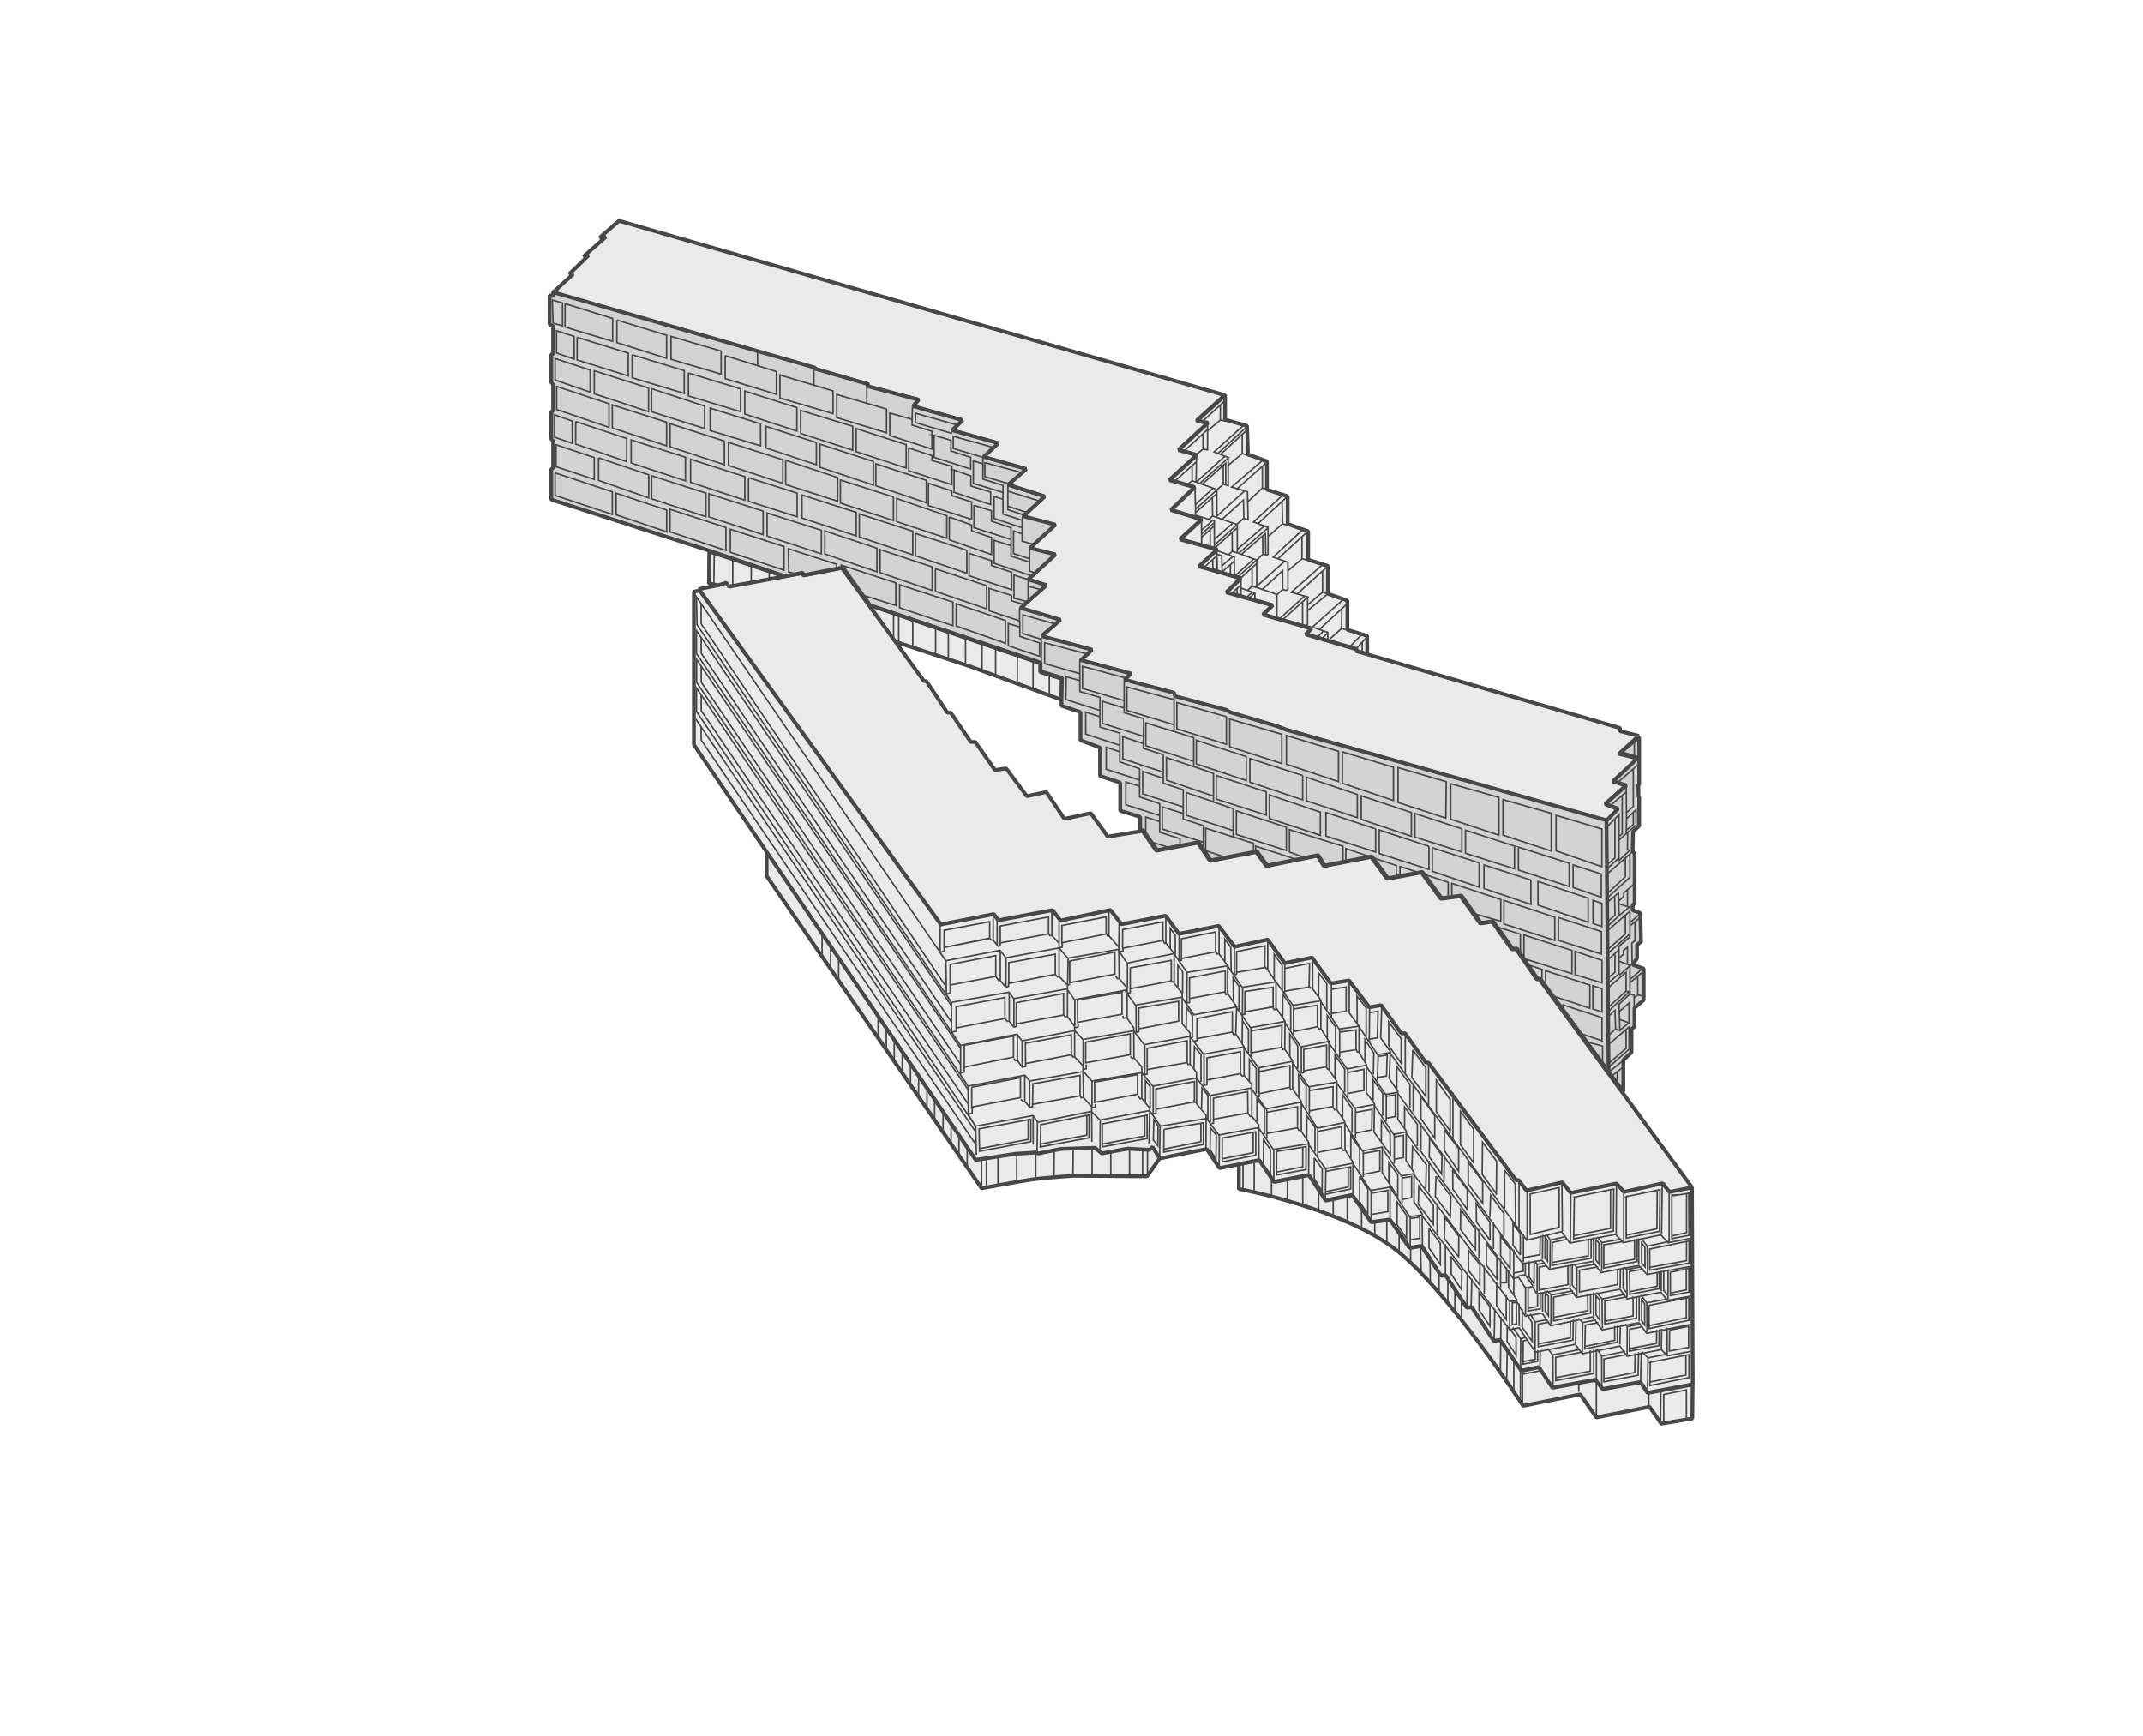 <svg id="Project 6" xmlns="http://www.w3.org/2000/svg" viewBox="0 0 283.46 229.61"><defs><style>.n{stroke:#474747;fill:#d3d3d3;stroke-linejoin:bevel;stroke-width:.5px}</style></defs><path d="m114.95 80 22.66 7.73v1.16l2.83.86-.05 2.79-12.2-4.45-9.75-3.22-3.49-4.86Zm-11.15-3.76-9.35-3.1-.63-.21-.04 4.22 1.22.26 1.09-.33.34.51 7.37-1.35Zm3.96-27.59.07.16 7.01 2.02-.13.26 6.78 1.79-.75.85 6.55 1.86-1.37 1.34 6.09 1.7-1.93 1.81 5.62 1.61-2.4 2.08 4.84 1.54-2.84 2.62 4.26 1.12-3.38 3.08 3.38.86-3.6 3.3 2.4.76-3.4 3.01 5.26 1.57-2.49 2.15 6.68 1.81-1.49 1.37 6.63 1.79-.86.81 6.55 1.74.12.44 6.82 1.83.34.34 6.82 1.93.65.26 42.44 12.23 1.65-1.63-1.77-.71 2.75-2.45-1.73-.55 3.42-3-2.61-.65 2.61-2.38-2.48-.62v-.42l-34.88-10.17.13-.21-6.8-1.99.75-.77-6.42-1.85 1.28-1.22-6.11-1.72 1.9-1.85-5.52-1.59 2.4-2.22-4.92-1.35 2.87-2.63-4.07-1.25 3.15-3.01-3.35-.95 3.63-3.3-2.43-.68 3.89-3.57-1.46-.29 3.74-3.38-80.17-23.07-2.56 2.23.82-.1-2.97 2.61.68-.16-2.54 2.45h.52l-2.71 2.48 34.63 9.98Zm50.55 6.97 1.46.29-3.89 3.57 2.43.68-3.63 3.3 3.35.95-3.15 3.01 4.07 1.25-2.87 2.63 4.92 1.35-2.4 2.22 5.52 1.59-1.9 1.85 6.11 1.72-1.28 1.22 6.42 1.85-.75.77 6.8 1.99-.13.21 1.45.42V84.1l-2.62-.81v-3.86l-2.58-.9v-3.68l-2.61-.83v-3.75l-2.71-.98v-3.65l-2.74-.88v-3.75l-2.51-.91-.13-3.78-2.9-.82v-3.28l-3.75 3.38Zm-33.85 66.65 7.01-1.37.59.82 7.16-1.34 1.08 1.37 6.58-1.39 1.47 1.88 5.83-1.13 1.76 2.4 5.26-1.05 2.11 2.76 4.37-.95 2.25 3.11 3.62-.73 2.47 3.42 2.42-.39 2.69 3.55 1.55-.28 2.69 3.75.47-.05 2.77 3.9.31-.02 11.61 15.57.33-.03 1.04 1.4 4.75-1.09 1.11 1.4 6.07-1.24.98 1.11 5.12-1.14.88 1.14 3-.59-20.19-27.53h-.36l-2.71-3.98h-.59l-2.59-3.64-1.6.23-2.58-3.62-2.61.36-2.58-3.49-4.53.85-2.12-2.9-6.26 1.21-.84-1.37-6.75 1.37-1.35-1.86-6.11 1.17-1.61-2.4-5.5 1.05-1.86-2.67-.37.13-4.17.68-2.25-3.1-3.49.75-2.38-3.55-2.58.55-2.74-3.68-1.47.23-2.61-3.72h-.59l-2.65-3.87h-.44l-2.79-4.18h-.32l-10.86-14.97-5.06 1-.27-.29-9.61 1.76-.34-.51-1.12.34-2.52.5 32.02 44.35ZM92.44 78.12l-.65.13V98.5l37.28 54.92 5.3-.81 2.65-.17.31.13 2.92-.6 4.6-.15.88.74 3.43-.63 2.88.16.39-.4.97 1.53 6.2-1.25 1.7 2.53 5.27-1.03 1.96 2.87 4.6-.9 2.22 3.36 3.52-.72 2.51 3.59 2.47-.33 2.65 3.72 1.57-.26 2.53 3.94.59-.08 2.83 4.29.66-.05 2.91 4.46.83-.13 2.81 4.08 2.32-.48 1.79 2.71 5.67-1.03 1.01 1.22 4.96-.92.95 1.42 5.97-1.12-.1-26.05-3 .59-.88-1.14-5.12 1.14-.98-1.11-6.07 1.24-1.11-1.4-4.75 1.09-1.04-1.4-.33.03-11.61-15.57-.31.02-2.77-3.9-.47.05-2.69-3.75-1.55.28-2.69-3.55-2.42.39-2.47-3.42-3.62.73-2.25-3.11-4.37.95-2.11-2.76-5.26 1.05-1.76-2.4-5.83 1.13-1.47-1.88-6.58 1.39-1.08-1.37-7.16 1.34-.59-.82-7.01 1.37-32.02-44.35v.2Zm59.99 73.56-.39.4-2.88-.16-3.43.63-.88-.74-4.47.15-3.05.6-.31-.13-2.65.17-5.3.81-27.66-40.74v3.19l28.44 41.31s5.49-1.02 7.09-1.22 5-.43 5-.43l9.78.07 1.67-2.39-.97-1.53m11.44 2.32v3.26s13.89 2.59 20.87 8.13 16.74 20.55 16.74 20.55l7.55-1.51 2.13 3.04 7.04-1.4 1.54 2.23 4.11-.68.05-4.53-5.97 1.12-.95-1.42-4.96.92-1.01-1.22-5.67 1.03-1.79-2.71-2.32.48-2.81-4.08-.83.13-2.91-4.46-.66.05-2.83-4.29-.59.08-2.61-3.93-1.57.26-2.58-3.74-2.47.33-2.51-3.59-3.53.72-2.21-3.36-4.6.9-1.96-2.86-2.7.53Z" style="fill:#eaeaea;stroke-linejoin:bevel;stroke-width:.5px;stroke:#474747"/><path class="n" d="M73.17 38.9v.29l-.47-.15v3.84l.47.27v3.65l-.24.09v3.67l.24.3v3.49l-.24.1v3.62l.24.27v3.57l-.24.12v4.04l20.91 6.76 10.02 3.38 2.29-.46.27.3 5.07-1.01 3.59 4.99 22.56 7.6v1.16l2.83.85-.07 3.69 2.52.86v3.71l2.58.98v3.75l2.67.88v3.72l2.64.81v1.86l.37-.13 1.86 2.67 5.5-1.05 1.61 2.39 6.12-1.17 1.34 1.86 6.75-1.37.84 1.37 6.26-1.21 2.12 2.9 4.54-.84 2.57 3.48 2.61-.35 2.58 3.62 1.59-.23 2.6 3.63h.58l2.71 3.98h.36l11 14.95v-4.2l1.08-1.01v-3.05l.39-.36v-2.46l1.22-1.06v-4.15l-1.46-.5.58-.86v-1.78l.53-.41-.1-3.8-1.01-.37v-.69l.26-.18v-6.55l-.26-.43.06-2.56.8-.76v-3.8h-.08l-.03-1.55.11-.16v-6.25l-2.49 2.09 2.33.68-3.26 3.09 1.73.55-2.75 2.45 1.66.64-1.51 1.54-42.34-11.96-1.22-.49-6.19-1.83-.54-.32-6.82-1.83-.12-.44-6.56-1.74.86-.81-6.63-1.78 1.49-1.37-6.67-1.81 2.49-2.15-5.26-1.57 3.4-3.01-2.39-.76 3.59-3.3-3.37-.85 3.37-3.09-4.26-1.12 2.84-2.62-4.84-1.54 2.4-2.08-5.63-1.61 1.93-1.81-6.09-1.7 1.37-1.33-6.55-1.86.75-.85-6.78-1.79.13-.26-7.01-2.03-.07-.16-34.63-9.98v.25z"/><path d="m223.78 163.75-3.16.62-.92-1.04-5 1.03-1-1.09-6.06 1.14-1.1-1.51-4.6 1.13-18.13-24.8-1.6.26-2.48-3.75-2.61.36-2.48-3.72-3.62.59-2.25-3.1-4.48.71-1.93-2.83-5.37.86-1.71-2.48-6.22 1.25-1.18-1.81-6.63 1.16-1.16-1.35-7.04 1.3-.76-.99-7.17 1.38-33.44-48.78m.45.66.07 3.66 33.65 49.97 7.63-1.35.62.85 7.02-1.29 1.01 1.43 6.65-1.24 1.4 1.96 6.13-1.04 1.61 2.32 5.57-1.03 1.91 2.73 4.46-.8 2.18 3.35 3.6-.71 2.53 3.63 2.46-.48 2.64 3.84 1.52-.26 16.61 22.66 2.54-.46.99 1.19 5.72-1.04 1.12 1.47 4.99-.93 1.08 1.18 5.92-1.09M92.75 79.85v2.64l32.43 48.06m98.6 40.85-3.25.59-.83-1.08-4.48.88-.95-1.27-5.76 1.08-.9-1.23-4.34.76-.59-.95-.92.15-.9-1.38-.7.12-12.32-16.91-.21-.04-1.72-2.39-1.58.31-2.62-3.94-2.52.46-2.45-3.42-3.64.61-2.21-3.36-4.44.85-1.97-2.76-5.3.95-1.79-2.35-6.05 1.09-1.39-1.84-6.72 1.15-1.07-1.17-6.98 1.36-.62-.88-7.5 1.47-34.93-51.83V83.4l33.72 49.61m97.83 42.13-5.87 1.21-1.04-1.43-4.86.98-1.24-1.73-5.58 1.17-1.11-1.66-2.22.4-1.2-2.04-.88.11-12.74-16.9-1.59.28-2.63-3.79-2.51.49-2.41-3.75-3.57.74-2.19-3.43-4.57.87-2.02-2.74-5.41.98-1.78-2.32-5.78 1.08-1.47-1.79-6.6 1.12-1.09-1.27-7.11 1.26-.65-.77-7.5 1.45-35.91-53.42v-3.03l34.93 51.49m96.62 40.02-3.16.59-.79-.81-4.53.87-.95-1.34-4.99 1.01-.91-1.24-5.28 1.04-2.15-3.22-1.24.24-11.66-15.16-1.58.21-2.61-3.89-2.58.44-2.32-3.6-3.65.7-2.26-3.27-4.62.74-1.96-2.88-5.25.97-1.63-2.18-6.1 1.01-1.43-2.06-6.55 1.25-1.15-1.14-7.08 1.43-.62-.88-7.6 1.4-36.92-54.86v-3.1l35.91 53.12M92.76 84.34v2.05l33.1 48.8m-33.1-47.05v2.09l34.31 50.55M92.76 91.91v2.08l35.28 51.99M92.03 95.09l36.99 54.55M92.75 96.15v1.72l36.36 53.55m5.32-18.81v2.82l6.25-1.18v-2.85l-6.25 1.22Zm-7.95.54v2.81l6.45-1.25v-2.78l-6.45 1.22Zm-.8-5.6v2.73l6.04-1.14v-2.75l-6.04 1.17Zm7.24 7.17.33.36.23-.02.62.77.34-.06v-.33m-10.08-13.09v3.64l.77 1.12.06 4.41.67 1.1v3.88l1.21 1.79v3.92l.98 1.46.05 3.78.96 1.5.1 3.81m-4.27-29.72v2.27l6.02-1.18v-2.23l-6.02 1.14Zm6.49-2.07v3.39l.52.61v-3.35l-.52-.64Zm.93 3.74 6.39-1.21v-2.23l-6.39 1.21v2.24Zm-7.94 1.23.52-.11v-.52l6.02-1.23.21.25.26.04.52.61.13.17.28-.06v-.38l6.39-1.21.19.26.26-.02.94 1.01v-2.98m-.94 1.96-.03-3.29m7.19 3.1v-2.28l-5.85 1.15v2.28l5.85-1.16Zm-6.22 1.2v4.4l1.11 1.14v4.19l.94 1.27v4.05l1.1 1.16.07 4.22 1.08 1.2.03 4.65m-18.73-20.75v1.06l-.51.15m6.55-2.34.37.55.21-.03.72.9.38-.1v-.38l6.17-1.21.3.34.23-.07m-7.79-3.43v3.94m.73.86.03-3.84m6.51 2.2v-2.67l-6.15 1.12v2.76m7.84-3.32-.06 3.52.34-.07m6.47-8.1-.05 3.3m-1.31-4.99v3.32l1.31 1.53.05 4.15 1.05 1.27v3.97l.87 1.27.04 4 1.03 1.18v4.17l1.05 1.3-.1 4.65m-3.48-25.81 5.32-1.04v-2.45l-5.32 1.02v2.46Zm-22.61 11.1.62-.14v-.45m8.08.85v3.47l.64.91.44-.11v-.38m0 0 6.05-1.16v-2.64l-6.07 1.11.02 2.69Zm-1.54-.68.18.29.28-.07m.62-2.55.02 3.51m5.49-6.93.19.27.29-.07m-7.69-3.21v3.79m.62-2.94v3.71m-5.52 10.84v.61l-.49.11m6.93-1.96.28.33.26-.02.63.74.38-.07v-.31m0 0 6.27-1.12v-2.7l-6.23 1.11-.04 2.71Zm-1.04-3.88v3.53m.65-2.76v3.49m-6.69 2.87.06 2.96 6.78-1.27v-2.96l-6.84 1.27Zm.13 2.6 6.37-1.21v-2.6m.65-.59v3.88m1.01-2.63-.06 2.94 6.44-1.21v-3.03l-6.38 1.3Zm0 2.55 6.08-1.17v-2.63m15.76 4.48.02-4.47-1.27-1.54v-4.14l-.85-1.09v-4.11l-1.05-1.26v-4.02l-1.06-1.31v-3.93l-1.1-1.41v-3.61m1.76 2.4v3.6l.31-.08v-.25m-.82-.3v-2.76l-.67-.93v2.65m6 .46v-2.63l-4.52.9v2.61l4.52-.88Zm1.22 5.31.16.35.21-.07v-3.79l-1.13-1.51v-3.68m1.6 5.97-.05-3.2-.79-1.05v2.98m1.26-2.05v3.8l.28-.08.02-.26m0 0 3.71-.64.04-2.87-3.75.76v2.75Zm4.77 4.62.2.33.24-.07v-3.6l-1.09-1.6v-4.02m1.91 6.74v-3.32l-1.06-1.48v3.31m1.4-2.15v4.1m.07-.39 3.15-.53.06-3.13-3.26.66m5.54 5.56v-3.55l-1.06-1.37-.03 3.31m1.7-2.09v4.61m0-.49 1.95-.33v-3.18l-1.95.29m2.36-1.17v4.29l1.29 1.79m.95 1.43v-3.88l-1.22-1.54.04 3.66m1.63-2.2-.04 4.59m.04-.38 1.03-.15.09-3.53-1.03.18m8.35 28.01v-2.51l-1.93-2.54-.06 2.4 1.99 2.65Zm-4.26-21.31v-3.25l-1.65-2.23v3.15l1.65 2.33Zm.54-3.99v5.38m.99-3.16-.12 3.67 1.85 2.46v-3.76l-1.73-2.36Zm1.73 7.19h.36v-5.53m1.03 2.35v4.19l1.83 2.52v-4.15l-1.83-2.56Zm2.2 1.63v6.2m.99-3.72v4.41l1.74 2.4v-4.44l-1.74-2.37Zm4.75 10.93.04-4.31-1.87-2.53-.04 4.26 1.88 2.57Zm-48.83-26.54.4-.09v-.51m0 0 5.43-1.02v-2.73l-5.43 1v2.75Zm-7.76 8.77.22.26.22-.03m.72 5.18.11.25.35-.05m2.99-21.63.19.3.24-.07m7.05.64.21.38.19-.05m-6.68 4.34.25.38.25-.03m-5.84 6.53.41-.12v-.38m5.88-1.07.16.32.44-.1m-6.92-2.37v3.49m1.1 1.76v3.44m0 .54.4-.09v-.59m5.84-1.05.22.25.28-.06m-5.57 3.04v3.38m.02.18.41-.08v-.41m5.68-1.08.24.39.27-.06m-5.57 7.31.04-4.54m.27.61v3.04l5.92-1.1v-3.09l-5.92 1.15Zm.07 2.65 5.53-1.04v-2.64m9.42-21.76.19.32.28-.03m-12.17 4.51v-3.3m2.29 10.8v3.99l.32-.08v-.61m0 0 5.29-.92v-2.89l-5.29 1.01v2.8Zm-1.48-8.54.03 3.61.34-.07v-.38m0 0 5.27-1.02v-2.62l-5.27.89v2.74Zm-10.47-10.73.36-.09v-.61m7.53 1.21.5-.08v-.38m8.47 3.14-.03 4.13.35-.08v-.5m0-.02 4.73-.89v-2.76l-4.73.92v2.74Zm-.92-.72.02-2.81-.64-.87v2.88m7.2 5.99.2.32.26-.05.11-3.64-1.14-1.71m1.44 2.14.03-3.11-.79-1.17.04 3.2m.93 9.5.23.31.25-.06v-3.81l-.25-.4.06-7.5m-.05 3.66.34-.08v-.23m0-.09 3.74-.64v-2.6l-3.72.55-.02 2.68Zm-7.64 6.7.13.27.32-.07m-4.93 2.88v3.73l.36-.08v-.54m0 0 5.09-.97v-2.69l-5.09.98v2.68Zm-.77-.16v-2.84l-.62-.8v2.87m6.2-8.48.03-2.93-.8-1.13-.04 2.7m1.08 1.76.35-.08v-.25m0 0 4.68-.87v-2.69l-4.68.91v2.65Zm5.98.67-.84-1.27m-4.61 6.33v-3.62l-.87-1.04-.06 2.88m1.72 1.52 4.43-.84v-2.9l-4.43.82v2.92Zm-.39-3.46v4.16l.39-.09v-.57m-7.1 7.89.6.77.03-2.62-.56-.79-.06 2.63Zm1.41-1.4-.02 3.01 5.24-1.01v-2.86l-5.22.86Zm-.02 2.62 4.91-.99v-2.44m6.29-9.32v-3.1l-.83-1.16m1.16.87v3.85m1.06 13.73-.03-4.65-.92-1.14v-4.19l-1.03-1.23m-4.78 5.9v-3.25l-.78-.95-.06 2.71m1.16-1.83v3.64m.16.16.26-.04v-.53m0 0 4.56-.82-.04-2.83-4.52.87v2.78Zm4.56-.82.29.45.22-.04m-5.48 1.53-.04 2.91.78 1.22.05-3.14-.79-1Zm1.16 5.29.02-4.43m.39.51v3.15l4.43-.88v-3.09l-4.43.82Zm-.04 2.75 4.13-.81v-2.67m1.38.95-.02 3.39.92 1.24v-3.33l-.9-1.3Zm1.35 1.16v4.37m2.12-12.45.12.32.25-.07v-3.78l-1.05-1.53m-2.57-10.9.2.35.2-.03m2.2 6.87-1.11-1.67m1.88 2.84V133l-1.06-1.5v3.1m1.43-1.73v3.92m4.34 4.35.15.27.23-.04-.04-3.65-1.06-1.65m1.94 2.93v-3.16l-1.1-1.54v3.07m1.64-1.38v.51l.01 3.28m0-.61 2.16-.33v-2.62l-2.17.29m-6.1-3.06 3.16-.49v2.83l.2.29h.26v-3.79l-.26-.36-.83-1.15v-4.24m-2.46 9.89 3.09-.63m-2.6 5.54v-3l-1.05-1.54v2.95m1.52-1.39v3.57l.32-.07v-.18m0-.05 3.02-.53v-2.87l-3.02.57v2.83Zm-6.28 3.01v-3.31l-.91-1.21v2.87m1.29-1.87v4.04m.09-.52 3.99-.84v-2.86l-3.99.77m-1.14-5.36 4.07-.72-.05 2.89.19.29.23-.07.04-3.72m-4.43 4.22 3.97-.72m-2.27 11.5v-3.45l-.99-1.22v2.97m1.3-1.81v3.97m.06-.57 4.01-.74v-2.78l-4.01.71m4.01 2.07.17.32.33-.05v-3.8l-1.15-1.6m2.12 11.31.02-4.21-1.1-1.68m1.92 2.86v-3.21l-1.09-1.53v3.13m-3.99 1.59v3.11l3.89-.72v-3.02l-3.89.62Zm-.04 2.73 3.5-.7v-2.56m.45-5.16v-2.99l-1.01-1.46.05 2.98m1.38-1.52v3.72m.08-.42 3.04-.57.02-2.62-3.06.5m3.03 2.12.22.45.31-.02v-3.76l-1.09-1.61m2.14 6.93-1.12-1.66m-2.46 2.39v3.79m.09-.46 3.07-.6v-2.77l-3.07.6m3.07 2.17.17.36.28-.05-.03-3.77m-4.04 4.79v2.76l1.04 1.65.02-2.94-1.06-1.46Zm1.47 5.58.06-3.79v-.51m-.02 3.54 3.31-.69v-2.93l-3.28.59m-.02 2.69 2.98-.62v-2.58m.62 3.54v-4.25l-1.06-1.66m-.03-7.6v-3.02l-1.29-1.88v3.03m1.7 2.44v-3.76m0 3.37 2.13-.4v-2.79l-2.08.41m1.06-3.03.16.33.22-.07v-3.53m-.09 3.52 1.06 1.72v3.75l1.07 1.43-.07 3.77 2.18 2.98-.05-2.75-1.15-1.77v2.86m-1.06-8.92.06-2.84-1.17-1.79v2.95m1.64 2.44.11-3.53m-.05 3.13 1.15-.17.09-2.78-1.19.19m1.46 2.66v.28m-.39 1.94v3.72m3.13-1.86v-3.02l-1.74-2.4v3.1m-1.86 3.42v-2.96l-1.27-1.79v2.89m-2.79 4.1v-3.2l-1.25-1.82v3.06m1.71-1.44v4.07m.55 4.41v-3.04l-1.17-1.64v2.93m1.65-1.07v3.59m-.97-5.8 2.09-.42.05-2.71-2.14.38m3.48 4.47v3.55l2.05 3.11v-2.88l-1.18-1.61v2.71m-3.38-1.13 2.19-.44v-2.72l-2.19.38m1.04 9v-4.27m-1.52-1.68v3.33l1.08 1.69v-3.34l-1.08-1.68Zm1.59 5.02 2.14-.37v-2.81l-2.17.38m2.46 3.34v-4.46m.93 2.26v3.02l1.25 1.79v-3.03l-1.25-1.78Zm-.37-9.07v4m.06-.58 1.15-.2v-2.96l-1.14.21m.96 5.01v3.78m0-.51 1.26-.24v-2.8l-1.19.2m4.57 3.35v3.96m-3.56-2.37v4.09m0-.86 1.26-.18v-2.81l-1.26.18m1.61 3.54-.03-4.17-1.08-1.57v-3.88l-1.06-1.59.03-3.92-1.11-1.53v-3.72l-1.14-1.68.15-3.57-1.28-1.78.15-4.51m6.24 29.68v2.58l1.5 2.2v-2.8l-1.5-1.97Zm2.11-1.42-.08 2.77 1.89 2.41.02-2.71-1.83-2.48Zm.06 3.51v4.05m.77-2.35v2.25l1.37 2.08.03-2.51-1.39-1.82Zm2.14 2.05-.07 4.57m.21-7.49v2.63l1.51 1.97v-2.73l-1.51-1.87Zm-10.76-17.5 1.09-.21v-2.87l-1.19.2m3.55-1.77v3.78m.55 4.57v-2.87l-1.69-2.29v2.87m2.16-.78v3.54m0-7.06v2.98l1.83 2.56v-2.97l-1.83-2.57Zm2.74 10.27.05-2.43-1.64-2.32-.05 2.49 1.64 2.27Zm-2.1 1.89.08-3.11-1.83-2.38-.08 2.97m2.26-1.09v4.14m11.46 4.16-.05-5.25-1.41-1.79v5.05m1.91-3.92v6.5m1.08-5.14v6.62m.4-5.99v5.35l3.83-.93v-5.27l-3.83.85Zm4.19-1.63.06 6.55m1.12-5.2-.06 6.64m.52-5.94-.08 5.51 5.25-1.03.05-5.56-5.23 1.07Zm-.07 5.09 4.86-.97v-5.06m.79-.9-.04 6.64m1-5.61v6.63m.33-5.89v5.48l4.4-.89.07-5.52-.24.05-4.23.88Zm0 5.09 4.06-.84.04-5.05m.67-1.06-.1 6.78m1.01-5.67v6.73m.35-.43 2.28-.43-.04-5.58s-2.23.4-2.24.39v5.62Zm-.06-.34 2.01-.45v-5.2m-32.04-5.06-.05 3.53m.05-6.86v2.73l1.89 2.73v-3l-1.89-2.45Zm3.16 4.28v2.89l1.91 2.54v-2.86l-1.91-2.57Zm-4.26 1.84-.09 2.71 1.98 2.64.08-2.67-1.97-2.67Zm3.26 4.44-.03 2.59 1.99 2.68v-2.68L193.2 160Zm-1.05-5.22.02 2.5 1.92 2.72-.02-2.66-1.92-2.56Zm6.77 8.67v-2.96l-1.76-2.42-.09 2.9m4.02 5.02v-2.85l-.96-1.26v2.79l.96 1.32Zm.41-2.75v3.69m-.05-.57 2.23-.41.05-2.51m.33-.11-.04 3.2m.52-3.28.52.76 2.07-.47m-2.12 4.19.05-3.78m-.68-.34-.02 2.82.33.4v-2.76l-.32-.46Zm2.97.28-2.03.44-.05 3.03 5.18-.94.02-2.63m-5.18 3.19 4.79-.88v-2.18m1.19-.32.6.74 2.59-.46m-6.23 3.31.31.44 2.55-.44m-3.42 3.05v-2.91m.9.29v3.89m2.82-3.96-2.48.44v2.89l5.05-.98v-2.07m-2.1-3.51v3.83m-1.08-4.49v3.08m.3-2.83v2.73l.41.57v-2.81l-.41-.48Zm3.68.29-2.63.45v3.07l4.39-.86.02-3.04m-4.41 3.49 4.07-.76v-2.65m.88-.13.8 1.05 2.8-.6m-3.54.19v2.64l.45.52-.02-2.61-.43-.55Zm.74.32.04 3.68m.29-3.2v2.78l5.2-.93v-2.93l-5.2 1.07Zm0 2.41 4.86-.88v-2.49m-25.98-.2-.03-2.4-1.8-2.47.03 2.44 1.8 2.43Zm.45-2.43v3.58m.94-1.69v2.57l1.25 1.68v-2.56l-1.25-1.69Zm-2.86-.89v3.85m.98-1.92v2.77l1.39 1.85v-2.88l-1.39-1.74Zm1.88 1.96v3.77m.11-.62h.68v-2.06m.26.36v2.32l1.15 1.68m-.45-3.03v2.38m1.12 1.83v2.4l1.31 1.88-.03-2.53-.66-1.04m-.19.03v-3.74m-1.56-4.89v3.72m0-.6 1.26-.24-.02-1.16m.29 0v1.65l1.01 1.45m.2-3.34.35.5 1.06-.19m-1.06.19v3.73m-1.06-4.13v2.05l.65.93.02-3.01m1.69.59-1.03.2v3.03l3.82-.71-.03-2.55m7.45.22.35.33 1.91-.36m-1.91.36.04 3.67m-.91-1.21.03-2.61m.36-.15v2.76l.52.68m2.19-3.2-1.86.32.04 3.02 3.89-.75v-2.3m-3.93 2.7 3.65-.71v-1.9m.54 2.52v-2.7m.33.02v2.6l.56.68m.31-3.09v3.09l2.46-.45v-3.15l-2.46.52Zm0 2.76 2.12-.42v-2.75m-6.02 3.42.79 1.04 2.8-.51.02-3.91m-3.83 3.48v3.35m.33-2.82v2.79l.4.55v-2.82l-.4-.52Zm.68.41.03 3.84m.27-3.52v3.07l5.27-1.08v-3.01l-5.27 1.03Zm0 2.69 4.93-1.04v-2.62m-20.17-1.38-.76.1v3l1.6-.27v-2.22m-1.6 2.13 1.25-.22v-1.83m.66 2.5v-2.59m.63-.18.5.58 2.9-.56m-3.67 2.69.41.61v-2.57l-.42-.52v2.47Zm.77-2.13-.02 3.85m3.13-4.11-2.77.54v3.13l4.88-1.02v-2.6m-4.86 3.15 4.5-.88-.02-2.17m1.16-.23.75.86 3.04-.62m-4.19 2.84v-3.12m.33.46v2.52l.51.71-.02-2.67-.5-.56Zm-3.13-4.2v2.8l.58.74m3.36 1.1.05 3.89m3.23-4.18-2.92.58v3.02l4.2-.77v-2.91m-4.11 3.29 3.66-.68v-2.58m-13.62 2.3.66 1.07 1.65-.32m-1.65.32v3.72m-2.13-6.15.03 3m-4.63-4.2s.01-3.75-.03-3.8m1.66 2.21v3.07l1.28 1.83v-3.2m.79 3.9.57-.12-.03-2.83-.53.05v2.89Zm4.9-.37-1.46.29v2.98l4.59-.87.05-2.72m-4.71 3.23 4.3-.8.04-2.31m.73-.22-.06 3.22m.4-3.29.54.56 1.78-.35m.29.35-1.72.34-.07 3.15 4.3-.89.02-2.2m-4.36 2.77 3.99-.82v-1.91m1.4-.25.28.35 1.74-.35m-1.76.32-.02 3.72m-.88-3.94-.07 2.61m2.99-2.35-1.69.34-.05 2.89 3.92-.72.04-2.16m-3.96 2.55 3.59-.68.02-1.81m.62 2.51.04-2.64m1.05.17-.03 2.77 2.55-.48v-2.79l-2.52.5Zm-26.25-3.09.09-3.7m.96 1.84v2.28l1.44 2.15v-2.57l-1.44-1.86Zm2.07 2.13-.07 4.09m.82 4.12.09-7.13m.82 1.02-.02 2.24 1.2 1.77-.02-2.34-.84-1.15v-3.78m.42 3.63 1.04 1.48.66-.16m-.66.16-.03 4.09v4.14m.34-5.2 1.61-.3v-1.19m-1.05-1.35-.54.12-.02 3.06 1.92-.36.02-1.5m.3 2.03.04-2.06m.96-.19.68.86 3.62-.72m-3.59.66.02 4.18m3.92-8.4-.06 3.9-3.51.71v3.07l5.03-.94v-3.2m-5.1 3.76 4.65-.87v-2.74m.88-.2.63.95 3.09-.62m-3.09 4.81v-4.19m-.71 7.91v-8.86m4.05.73-3.05.6v3.02l4.52-.87.06-3.04m-4.58 3.49 4.08-.81.04-2.56m.94-.16.78.78 2.52-.49v-3.5m-2.6 8.33.07-4.34m-.89-.74-.09 3.86m1.29-2.55-.06 3.09 5.17-1.05v-3.04l-5.12 1.01Zm-.05 2.62 4.75-.92v-2.59m-21.32-10.66-.85.17m15.93-1.59v-3.39m-79.52-15.58-.05 4.21m16.26-3.68-.07 4.29m-44.62-29.34v2.49m1.12-1.08v2.91m1.06-1.46v2.99m5.23 4.71v2.88m1.08-1.25v2.83m1.05-1.31v2.84m1.06-1.28v2.82m1.09-1.22v2.8m1.08-1.21-.02 2.75m1.12-1.13v2.75m1.01-1.27v2.73m1.12-1.08v2.71m1.07-1.14-.02 2.65m1.05-1.15v2.67m1.09-1.06v2.64m1.9 2.76v-3.75m.64-.2v3.83m1.53-4.07v3.79m2.48-4.15v3.71m2.51-3.91v3.52m2.45-3.83-.04 3.6m2.55-3.81-.04 3.62m2.53-3.72v3.74m2.47-3.23v3.24m2.48-3.63v3.63m1.73-3.56v3.59m.64-3.59v3.42m12.64-1.51v3.42m1.48.33v-4.06m2.29 2.5v2.28m2.1-2.37v2.88m2.03-3.21v3.83m2.1-1.85v2.55m1.93-1.59v2.37m1.86-2.79v3.6m1.89-1.8v2.62m1.75-.92v1.84m1.59-2.18v3.17m1.63-1.28v2.51m1.52-.71v1.87m1.31-2.09.08 3.69m1.18-1.78.03 3.09m1.16-1.37v2.71m1.16-1.91v3.25m.93-1.71v2.78m.88-1.66v2.78m6.05 4.12-.08 4.07m.95 1.39v-4.12m3.7 1.28-2.55.51v4.03m0-4.03-.34-.61m7.78 2.93v-1.31m9.27 3.14v-1.88m1.59-.32-.04 4.43m3.42-.64v-3.67l-3 .6v3.47m-62.2-42.34.13.25.21-.04m14.9-15.44.22.36.19-.03m-18.7-1.09.21.31.22-.03m-27.69 8.4v2.9l6.51-1.33v-2.78l-6.51 1.21Zm.99 5.55v2.63l6.44-1.25v-2.64l-6.44 1.27Zm-1.56-1.86.57-.13v-.66m13.95-14.03 5.96-1.2v2.93l-5.97 1.13v-2.85Zm6.91 4.14v2.89l-5.88 1.07v-2.96l5.88-1Zm1.08 5.49v2.76l-5.89 1.06v-2.73l5.89-1.09Zm.97 5.4v2.58l-5.68 1.08v-2.69l5.68-.97Zm-77.3-99.4 1.25.35v-3.02l-1.35-.39.1 3.07Zm1.59-2.58v3.1l6.29 1.88v-3.02l-6.29-1.96Zm3.86 8.88v3.04l7.18 2.36v-3.12l-7.18-2.29ZM81 53.56v3.04l7.18 2.36v-3.12L81 53.55Zm2.49 4.63v3.04l7.18 2.36v-3.12l-7.18-2.29Zm2.71 4.74v3.04l7.18 2.36v-3.12l-7.18-2.29Zm-4.7 2.29v2.86l6.69 2.25v-2.88l-6.69-2.23Zm7.13 2.13v2.98l7.4 2.47v-3.04l-7.4-2.41ZM76.15 55.74v2.99l6.75 2.32v-3.06l-6.75-2.24Zm-2.6 3.08v2.9l5.06 1.68v-2.89l-5.06-1.69Zm-.2-3.96.02 2.96 2.34.81-.02-2.95-2.34-.82Zm.27-11.11v2.94l2.34.81-.02-3.01-2.32-.74Zm-.19 3.68v2.83l4.64 1.6v-2.91l-4.64-1.53Zm5.75 13.11v2.99l6.64 2.32v-3.06l-6.64-2.24Zm-5.75 1.99v2.99l7.57 2.5v-2.98l-7.57-2.5Zm17.92-1.78v3.04l7.18 2.36v-3.12l-7.18-2.29Zm2.42 4.56v3.04l7.18 2.36v-3.12l-7.18-2.29Zm7.7 2.54v3.04l7.18 2.36v-3.12l-7.18-2.29ZM96.61 70v3.04l7.1 2.36v-3.12l-7.1-2.29Zm9.47-4.53v3.04l7.18 2.36v-3.12l-7.18-2.29Zm3.03 4.75v3.04l6.89 2.36V72.5l-6.89-2.29Zm7.31 2.47v3.04l6.89 2.36v-3.12l-6.89-2.29Zm2.58 4.65v3.04l7.05 2.36v-3.12L119 77.33Zm7.49 2.51v2.94l6.51 2.28v-3.01l-6.51-2.21Zm-2.75-4.64v2.99l6.77 2.32v-3.06l-6.77-2.24Zm-10.07-7.24v3.04l7.07 2.36v-3.12l-7.07-2.29Zm4.95-2.03v3.04l6.62 2.2V68.2l-6.62-2.27Zm2.48 4.6v2.96l6.79 2.3v-3.03l-6.79-2.22Zm-22.09-7.36v3.11l6.43 2.05v-3.13l-6.43-2.03Zm-10.37-7.13v3.04l7.18 2.36v-3.12l-7.18-2.29Zm7.73 2.47v3.04l7.18 2.36V60.8l-7.18-2.29Zm7.56 2.36v3.2l6.88 2.2v-3.12l-6.88-2.29Zm-30.3-9.76v3.04l6.93 2.36V53.4l-6.93-2.29Zm12.56.3v3.04l7.01 2.21V53.7l-7.01-2.29Zm7.75 2.56v2.96l6.67 2.02v-2.91l-6.67-2.07Zm7.38 2.41v2.85l6.67 2.22v-2.93l-6.67-2.14Zm7.14 2.36v3.04l7.07 2.36v-3.12l-7.07-2.29Zm7.4 2.59v2.9l6.68 2.25v-2.97l-6.68-2.18Zm-4.69 2.15v3.04l7.01 2.31v-3.12l-7.01-2.24ZM76.34 44.6v3.01l6.77 2.11v-3.01l-6.77-2.1Zm7.28 2.32v3.04l6.89 2.07v-3.01l-6.89-2.1Zm7.45 2.41v3.04l6.89 2.07v-3.01l-6.89-2.1Zm7.45 2.39v3.04l6.89 2.25v-3.1l-6.89-2.19Zm7.39 2.56v3.04l6.89 2.22v-3.16l-6.89-2.1Zm7.34 2.41v3.04l6.62 2.16v-3.08l-6.62-2.13ZM81.6 42.33v2.99l6.58 2.07v-3.05l-6.58-2.01Zm7.16 2.16v3.04l6.63 1.95v-3.04l-6.63-1.95Zm7.17 2.55v3.04l6.77 2.07v-3.01l-6.77-2.1Zm7.24 2.56v3.04l7.02 2.07V51.7l-7.02-2.1Zm7.52 2.59v3.04l6.58 2.01V54.1l-6.58-1.92Zm7.01 2.44v2.97l5.58 1.79v-2.35l-2.62-.82v-.76l-2.96-.83Zm2.51 4.61v3.01l5.7 1.85v-2.43l-2.63-.77v-.65l-3.07-1Zm2.6 4.68v2.94l5.72 1.83v-2.31l-2.63-.84v-.62l-3.09-1Zm3.39-1.76v2.95l4.84 1.61v-1.64l-2.62-.81v-1.33l-2.23-.78Zm-.63 6.2v3.03l5.59 1.95v-2.26l-2.63-.88v-.77l-2.96-1.06Zm2.62 4.82v2.96l5.63 1.85v-2.32l-2.66-.88v-.64l-2.96-.97Zm2.65 4.64v2.95l4.03 1.34v-1.64l.69-.51-1.75-.5v-.71l-2.97-.94Zm2.54 4.64v2.94l4.13 1.4v-1.78l-2.61-.86v-1.24l-1.52-.46Zm-4.54-15.65v2.97l4.89 1.56v-1.56l-2.58-.86v-1.37l-2.31-.73Zm-5.28-9.24v2.91l4.84 1.55v-1.55l-2.62-.84.02-1.41-2.25-.66Zm-2.45-2.91-.03 1.22 4.76 1.42v-.53l.72-.57-5.45-1.55Zm4.99 3.05v1.61l3.93 1.17 1.38-1.31-5.31-1.48Zm2.65 3.23v2.99l3.93 1.19v-.93l-2.67-.83.02-2-1.28-.42Zm1.27-.44v.92m.26-.23v1.85l3.06.9 1.79-1.44-4.84-1.31Zm-26.01 11.38.07 3.08.95.24.73-.04.27.29 4.38-1v-.52l-6.39-2.05Zm9.67 6.08 4.56 1.42v-2.99l-7.21-2.35v.46l2.65 3.46Zm-13.73-32.07v1.81m7.45.39v2.18m7 0v2.48m6.05.31-.07 1.86m12.68 8.44v3.35l2.05.69 2.76-2.33-4.59-1.46-.22-.26Zm4.21 2.22-4.12-1.29m-.09 1.97 2.45.8m-3.11-2.63.02 2.87 2.58.82v-.62m-2.6-2.18-1.17-.34v2.89l3.72 1.23v-.99m0 .99v1.78l1.42.39m-2.9.2-2.23-.7v3.03l5.08 1.7.43-.39-.82-.28V72.6l-.02 1.29-2.1-.69v-2.98l1.06.35m-1.39.78v2.2l2.45.78m-.19 3.18v-.87l-1.87-.58v3.05l1.87.49v-2.08l1.8.49m-2.92 4.12.03.81m4.71-.41-4.32-1.22v2.48l2.38.73m.5.48v2.76l4.65 1.33v-1.8l1.08-.77-5.73-1.52Zm-.44-.77v3.75m5.09 1.1v2.38l2.66.77v3.93l2.62.8v3.8l2.62.91v3.72l2.66.9v3.78l2.69.85v.88M148.69 90v4.26l2.57.79-.04 3.93 2.64.83v3.77l2.64.87v3.88l2.66.86v3.15m-3.87-20.46v4.87l2.6.82v3.8l2.61.92v3.78l2.61.88v3.73l2.69.86v1.14m-16.9-23.01-5.72-1.55v2.93l5.52 1.62m-.05.95-2.83-.86v2.91l5.4 1.7m-8.4-7.37-1.79-.5-.04 3.02 4.49 1.44m0 .83-1.87-.61v2.91l4.49 1.47m0 .86-1.78-.59v2.91l4.4 1.42m0 .81-1.81-.54v3.01l4.47 1.42m0 .8-1.84-.6v2.3l.58.95 2.5.78m-3.41-13.76-2.7-.88v2.91l5.34 1.76m0 .81-2.71-.91v2.97l5.36 1.73m0 .86-2.77-.86v2.93l5.43 1.74m3.95-.7-3.65-1.16v2.98l2.62.86m-6.79-20.84-6.24-1.68v3.1l6.24 1.9m0 .9-3.74-1.15v3.03l6.28 2.05m2.59 1.56-6.15-2.05.02 2.99 6.21 2.11m0 .75-3.59-1.22v3.01l6.2 2.02m-.9-15.07-6.55-1.86v3.47l6.55 2.05v-3.67Zm7.33 2.33-6.89-2.01v3.66l6.89 2.22v-3.87Zm-4.7 2.96-6.61-2.17v3.12l6.61 2.21v-3.16Zm2.64 4.66-6.61-2.17v3.12l6.61 2.12v-3.06Zm2.66 4.68-6.61-2.17v3.12l6.61 2.12v-3.06Zm2.16-6.85-6.98-2.24v3.12l6.98 2.35v-3.23Zm7.23 2.51-6.74-2.28v3.12l6.74 2.23v-3.06Zm2.42 4.55-6.57-2.16v3.12l6.57 2.1v-3.06Zm7.05 2.31-6.57-2.16v3.12l6.57 2.1v-3.06Zm6.65 2.19-6.2-2v3.12l6.2 2.1v-3.22Zm6.84 2.28-6.2-2.01v3.12l6.2 2.1v-3.22Zm7.57 2.39-6.63-2.21v3.12l6.63 2.26v-3.17Zm-35.42-11.38-6.74-2.28v3.12l6.74 2.23v-3.06Zm12.04.05-6.63-2.21v3.12l6.63 2.23v-3.13Zm6.68 2.16-6.22-2.04v3.12l6.22 1.98v-3.06Zm6.97 2.28-6.49-2.1v3.05l6.48 2.05v-3Zm7.24 2.27-6.73-2.13v3.03l6.72 2.18v-3.07Zm-1.92 7.14-6.73-2.23v3.12l6.73 2.18v-3.06Zm2.27 4.4-6.35-2.05v3.12l6.35 2v-3.06Zm-30.88-26.35-6.89-2.09v3.8l6.89 2.3v-4.01Zm7.27 2.11-6.76-2.04v4.16l6.76 2.28v-4.4Zm6.98 1.91-6.37-1.86v4.61l6.32 2.07.05-4.81Zm6.97 2.08-6.38-1.81v4.7l6.38 2.1v-4.99Zm6.92 2.1-6.38-1.81v4.7l6.38 2.1v-4.99Zm6.7 2.08-6.06-1.81v4.7l6.06 2.1v-4.99Zm-.08 5.96-3.72-1.21v2.99l3.72 1.29v-3.07Zm.08 6.94v-3.07l-1.17-.39v3.07l1.17.39Zm-40.25-8.82-5.54-1.81v.7m6.71.88 1.45-.29.91 1.36 2.47-.55v-2.09l-7.07-2.19v2.97l2.24.8Zm11.89 2.54v-1.56l-6.68-2.24V114m13.54 4.8v-2.11l-6.38-2.1v1.35m9.69 4.85 3.65 1.06v-2.89l-6.48-2.13v1.77m14.1 2.75v3.02l5.68 1.81v-2.97l-5.68-1.86Zm-5.03 4.93v-2.73l-3.23-1.01m10.46 3.28v3.09l3.56 1.08v-2.98l-3.56-1.19Zm-4.38 3.99v-1.61l-2-.65m3.16 4.08 5.18 1.72v-3.06l-5.86-1.9v2.29m6.26-.3v3.07l1.2.39v-3.06l-1.2-.4Zm-1.79 6.26 2.99 1.01v-3.06l-5.15-1.68v.93m5.23 7.1v-2.58l-2.41-.66m2.91-23.25 1.14-.99v-5.17m-1.14 6.7 1.67-1.52v-5.73l-.53.55-1.14 1.17m0 6.23 3.46-3.04m-1.78.83v.33l1.4-1.34-.29-.1.03-2.28 1.11-.94v-2.06l-1.26 1.21-.04-4.32m-2.2 2.66 2.21-1.92m-.96 5.89.42-.34v-5.08m-.37 5.88.9-.82.04-1.95m0 1.48.9-.72v-1.63m-2.17-3.85 2.93-2.56m-1.59 6.41.83-.79v-4.96m.13-3.59v2.17m-3.54 17.89 2.36-2.2v-2.47m-2.42 5.3 3.02-2.74v-3.09m-2.99 9.59 1.55-1.43-.07-3.01-1.51 1.28m.06 2.51.99-.85-.06-2.5m2.63-1.64-1.42 1.2v.44l-.66.64m.04 1.92 1.35-1.12-1.35-.44m1.12.29v-2.16m-2.7 8.54 3.02-2.69v-3l-3.12 2.71m.16 2.38 2.36-2.09v-2.48m.6.99 1.35-1.17m-1.35 1.61 1.36-1.12m-4.38 13.24 1.04-.96.08 2.45.57.23-.11-3.49 1.44-1.35v-3.74l.3-.27-.05-2.7.42-.37v-2.41m-3.64 8.14 1.52-1.34v-3.16l-1.57 1.42m.09 2.35.95-.8v-2.49m1.97-2.56v.39l-1.44 1.24v.46m.08 1.52 1.04.41v-2.27l-.52.42v.49l-.6.54m0 2.05.15.11 1.3-1.17-.32-.18m-2.57 5.7 2.38-2.16v-2.49l-2.45 2.12m-.06 6.41 1.12-1.04m2.46-2.47v-1.99l-.56-.16m0-1.91 1.72-1.5m.18.33-.87.73-1.03.87m.56 2 .47-.39v-2.47m.54 2.57-.54-.1m-4.05 2.32 2.91-2.74-.41-.09m-.91 5.25 1.31-1.06v-2.62l-1.31 1.16m.06 1 1.26.47m-2.8 5.97 2.8-2.48v-2.95l-2.84 2.42.04 3.01Zm-.05-.48 2.45-2.12v-2.45m-2.45 5.72 2.45-1.96m-1.96 2.39 1.59-1.23m-.8.62v1.7m-51.74-90.58-3.22 2.95m-2.46 3.95 2.63-2.4v2.03l.6.1v-3.4m-1.61 4.12 1.01-.83m0-2.03.6-.56m0 .18 1.69-1.42v-1.99m.77 2.14-.77-.15m-3.73 6.06v1.97l.53.17.04-3.44m-2.93 3.37 2.93-2.62m-.58 2.52-.75.6m1.14.35.05 2.2 2.35-2.18-2.24-.79 3.8-3.44-1.44-.56 3.93-3.54m-6.39 12.37v-1.86m2.98-6.78 3.9-3.6m-6.32 7.57 3.83-3.4-.49-.2m-.53-.28 3.51-3.24m-2.55 4.73 1.86-1.57v-2.53m-2.51 4.11v2.48l.65.21v-3.7m-.32 3.52v-2.8l-3.11 2.77m1.44.53.53.19.81-.72m-3.69 3.33 2.84-2.57v3.46l3.69-3.34-1.74-.49 4.14-3.57m-2.72-.87.94.36m-1.62 4.29 4-3.56M165 66.4l1.97-1.85v-2.88m.67 3.01-.67-.13m-5.34 4.14 2.84-2.56.05 2.42.56.18-.08-3.69-.35-.13m-5.72 7.35V70.1l1.48-1.27-2.29-.7m.8.7v1.4m1.7 2.43v-3.78l-.35-.1m-1.34 2.27 1.69-1.5m-.55 2.96v-2.47m-.2-1.36.52-.44-.04-2.43-2.22 1.99m2.84-2.55-.62.56m8.54 16.08v-3.28l-2.67-.91v-3.64l-2.57-.95v-3.73l-3.26-1.14m4.13.3-.99.84m-2.93 1.97 2.47-2.17m-2.46 2.92 3.02-2.72m-2.99 3.13 2.99-2.7m0 3.31-.64-.21-.52.47m.52-.47-.02-2.5m.3 5.84-.02-2.59-2.3-.85m0 .06.06 2.81m-.06-2.17-1.73 1.56m1.21.4L160.4 74m1.26 1.84-.07-2.33-.64-.24m.66 1.56 1.46-1.24m.2.61-1.68 1.48m1.15.5v-1.51m.89-2 3.61-3.11m-3.39 3.59 3.86-3.33m-.29 3.55-.05-2.8-3.19 2.76m2.84-.04v-2.38m-3.71 5.28 2.51-2.25m-2.11 2.37 2.49-2.23.83-.78.49.09.2-.08v-3.57l-1.92-.71 3.85-3.54m-5.51 10.93 2.07-1.89m-2.07 2.06v2.38m-1.29-.47 1.29-1.14m-.5 1.47V77.8m2.34 1.8v-1.17l-1.84-.65m2.07-.07-.6-.18-.61.55m.61-2.99v2.45m.78-8.29 3.88-3.58m-2.5 5.25 1.88-1.67-.08-2.93m.84 3.18-.76-.25m-2.71 8.72 2.71-2.49v2.49l.52.12.18-.16v-3.57l-1.94-.68 3.88-3.62m-6.08 7.49 3.7-3.32m-1.03 4.41.77-.66m-.63-4.08 3.93-3.6m-2.6 5.19 1.86-1.59v-2.92m.87 3.12-.87-.2m-7.5 5.24.94-.82m-.59.91.92-.8m8.95-3.76-4.14 3.66 1.76.5-3.53 3.2m6.6-7.14-4.05 3.66m-2.05 3.53 3.47-3.13-.44-.13m.4 1.18 1.98-1.68v-2.81M172.54 83l.41-.47v-3.55m-.66.59v3.08m.66-1.89 2.63-2.18m.16.02-.81-.29m2.75.96-4.08 3.66 2.03.7v1.12l1.82-1.63.03-2.62m-2.9 2.68 3.63-3.36m-3.14 3.61-.83.85m.51.28.89-.88m1.81-.56.77.21m.21 2.31 1.74-1.78m-.88 2.04 1.6-1.75m-.71.78v1.47m-85.74-9.22.04-4.01-.04 4.01m2.49-3.19v3.55m2.44-2.79v2.32m2.38-1.62v1.04m16.45 4.66v3.2m.68-2.97v3.66m1.86-3.03v3.64m3.03-2.69v3.69m1.68-3.04v3.54m2.27-2.81v3.61m2.18-2.93v3.65m1.8-2.93v3.54m2.87-2.56v3.72m2.08-3.01v3.69m2.15-1.85v2.7m20.14-21.37 1.68-1.48" style="stroke:#474747;fill:none;stroke-miterlimit:10;stroke-width:.2px"/><path class="n" d="m212.49 108.6.28 33.28"/></svg>
